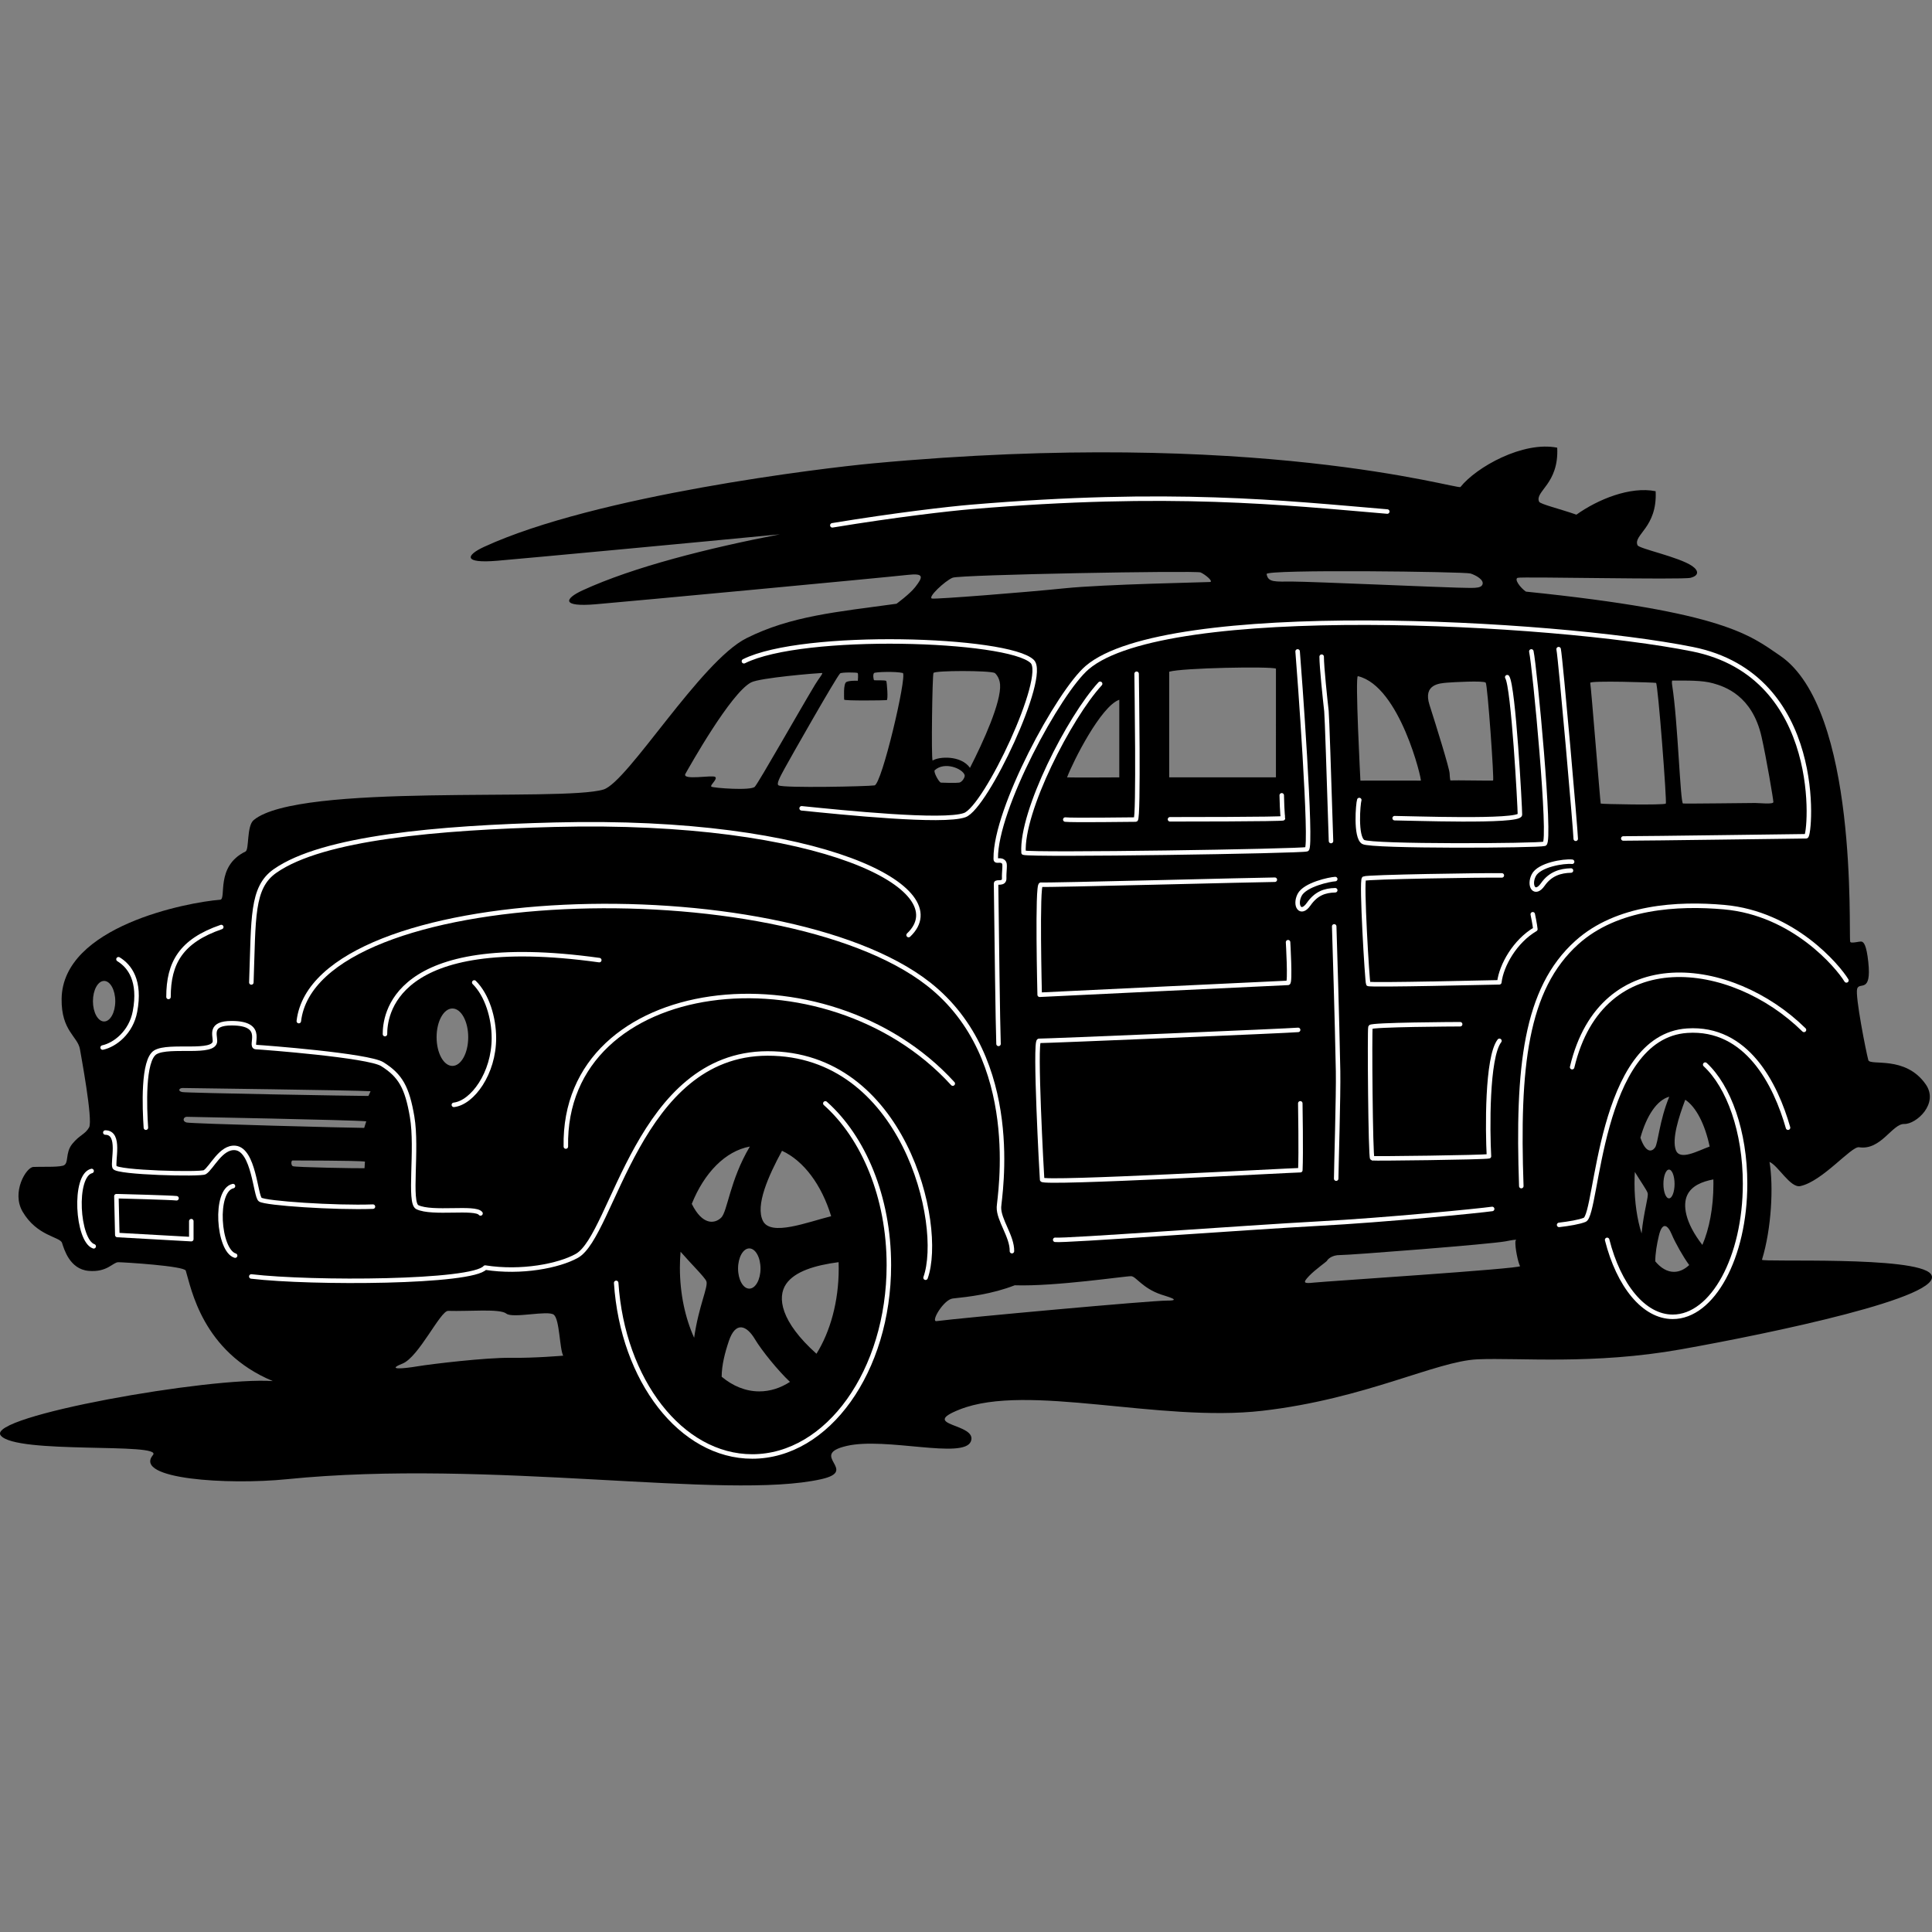 <?xml version="1.0" encoding="utf-8"?>
<!-- Generator: Adobe Illustrator 24.2.0, SVG Export Plug-In . SVG Version: 6.00 Build 0)  -->
<svg version="1.1" id="Layer_2_1_" xmlns="http://www.w3.org/2000/svg" xmlns:xlink="http://www.w3.org/1999/xlink" x="0px" y="0px"
	 viewBox="0 0 2166.3 2166.3" style="enable-background:new 0 0 2166.3 2166.3;" xml:space="preserve">
<rect x="0" y="0" width="2166.3" height="2166.3" fill="#808080" stroke="none"/>
<style type="text/css">
	.st0{fill:none;stroke:#FFFFFF;stroke-width:5.04;stroke-linecap:round;stroke-linejoin:round;stroke-miterlimit:10;}
</style>
<g>
	<g>
		<g>
			<path d="M2165.02,1428.58c-15.74-20.78-190.32-12.96-189.36-16.1c10.73-34.89,13.04-82.54,8.43-109.63
				c9.59,3.83,23.33,29.44,34.51,27.09c24.91-5.24,57.2-44.93,65.92-43.57c24.53,3.83,37.18-26.45,50.6-26.07
				c13.42,0.39,39.26-22.8,24.15-44.46c-23-32.97-62.54-20.26-64.4-27.22c-2.68-10.1-14.82-71.42-12.51-79.85
				c2.29-8.44,16.35,6.06,12.51-29.97c-2.07-19.49-5.17-22.42-7.48-23c-2.3-0.58-12.37,2.67-12.84,0
				c-1.91-10.92,9.34-260.75-78.67-320.65c-33.51-22.81-62.16-48.99-284.92-71.79c-6.44-4.49-13.35-13.95-9.26-15.48
				c4.09-1.53,184.25,2.43,193.83,0c9.59-2.43,9.37-7.97,1.92-13.16c-14.71-10.25-59.59-19.41-61.33-23.38
				c-5.15-11.76,22.35-19.74,20.31-60.57c-28.5-5.7-64.84,9.16-88.85,26.3c-18.34-6.45-40.61-11.76-41.83-14.53
				c-5.15-11.76,22.35-19.74,20.31-60.56c-38.33-7.67-90.84,21.85-108.48,44.08c-2.66,3.35-229.11-66.53-659.3-26.45
				c-55.73,5.19-309.98,35.77-435.45,93.53c-20.19,9.29-24.28,18.91,14.83,15.59c32.75-2.78,233.29-21.52,316.79-29.64
				c-79.82,15.43-163.95,36.47-221.24,62.85c-20.2,9.3-24.28,18.91,14.82,15.59c39.1-3.32,317.39-29.39,350.1-32.97
				c17.64-1.93,17.33,1.9,8.05,13.74c-6.26,7.99-20.96,18.66-20.96,18.66c-66.5,9.16-118.32,13.58-168.27,38.65
				c-51.49,25.84-133.08,161.45-160.32,169.66c-46.59,14.05-341.58-7.89-392.18,34.26c-8.08,6.73-4.83,33.16-9.2,35.27
				c-34.12,16.48-20.94,53.47-28.37,54.04c-37.01,2.88-176.65,29.77-177.79,111.04c-0.52,36.28,18.3,42.27,20.59,56.73
				c0.76,4.85,14.82,79.47,10.22,87.52c-4.6,8.05-10.45,8.15-18.88,18.5c-8.43,10.35-3.18,22.51-10.47,24.43
				c-7.28,1.92-25.04,0.9-33.22,1.41c-8.18,0.51-24.64,28.43-12.01,50.08c16.1,27.59,41.91,28.11,44.21,35.01
				c2.3,6.9,8.51,29.6,29.9,31.44c20.95,1.79,27.09-9.71,33.22-9.71c6.13,0,74,4.21,75.65,9.46c5.99,19.22,18.27,90.84,97.61,123.81
				c-70.15-4.98-321.98,39.48-305.12,60.95c16.87,21.47,182.7,7.54,170.71,21.98c-22.49,27.09,84.16,33.76,150.26,27.09
				c227.94-23,492.52,23.85,598.99,0c43.34-9.71-15.33-27.09,28.62-37.31c43.95-10.22,131.35,15.33,139.27-5.12
				c7.93-20.44-59.55-17.18-12.52-35.77c75.98-30.05,223.73,14.8,339.24,1.5c115.51-13.29,194.84-55.68,241.35-57.72
				c46.51-2.04,129.56,6.39,228.46-11.25C1984.09,1495.28,2184.19,1453.88,2165.02,1428.58 M116.73,1145.35
				c-6.92,0-12.52-10.18-12.52-22.73c0-12.56,5.6-22.74,12.52-22.74c6.91,0,12.52,10.18,12.52,22.74
				C129.26,1135.17,123.65,1145.35,116.73,1145.35 M507.27,1130.79c9.8,0,17.73,14.42,17.73,32.2s-7.94,32.2-17.73,32.2
				c-9.79,0-17.73-14.42-17.73-32.2C489.54,1145.2,497.48,1130.79,507.27,1130.79 M408.73,1309.89c-5.06,0.27-78.23-0.99-80.47-2.3
				c-2.24-1.31-1.84-6.45-0.23-6.38c1.6,0.07,73.47-0.02,81.19,1.27L408.73,1309.89z M408.36,1264.68
				c-12.57,0.04-193.76-4.63-199.11-6.05c-5.35-1.41-3.6-6.53,0.38-6.38c3.98,0.15,182.12,3.4,201.05,5.04L408.36,1264.68z
				 M413.11,1228.87c-13.17,0.03-202.96-3.32-208.57-4.34c-5.61-1.01-3.77-4.69,0.39-4.58c4.16,0.11,190.77,2.44,210.6,3.62
				L413.11,1228.87z M572.34,1522.5c-27.22-0.39-88.55,6.9-104.64,9.58c-16.1,2.68-34.88,4.22-16.49-3.06
				c18.4-7.29,42.54-59.43,51.28-59.17c23.72,0.72,57.97-2.69,65.25,3.06c7.28,5.75,46.76-4.07,53.28,1.29
				c6.52,5.37,6.39,38.21,10.48,45.88C631.49,1520.07,599.55,1522.88,572.34,1522.5 M768.6,867.53c4.6-8.01,50.6-90.34,73.6-102.37
				c9.88-5.16,73.17-10.35,79.35-10.56c2.02-0.07-3.1,5.51-7.67,13.11c-18.48,30.75-62.41,108.48-67.46,114.39
				c-4.05,4.74-46.39,1.46-48.68,0c-2.3-1.46,7.28-8.38,4.22-10.93C798.88,868.62,763.99,875.54,768.6,867.53 M852.75,1422.36
				c0,12.46-5.64,22.55-12.59,22.55c-6.96,0-12.59-10.09-12.59-22.55c0-12.45,5.64-22.55,12.59-22.55
				C847.11,1399.81,852.75,1409.91,852.75,1422.36 M778.31,1500.01c-10.06-22.32-15.97-49.43-15.97-78.69
				c0-6.03,0.28-11.95,0.76-17.77c12.63,14.46,27.09,28.51,28.92,33.07C794.43,1442.65,783.44,1464.23,778.31,1500.01
				 M775.67,1349.86c13.94-34.77,37.6-59.21,65.11-64.26c-22.54,37.91-25.04,72.91-32.18,79.77
				C801.36,1372.34,787.62,1374.11,775.67,1349.86 M851.38,1560.13c-15.27,0-29.63-5.95-42.19-16.43
				c0.02-12.75,3.52-26.64,8.09-40.15c7.57-22.41,19.89-17.49,29.05-2.18c7.81,13.05,26.16,35.63,39.44,48.1
				C875.19,1556.33,863.58,1560.13,851.38,1560.13 M876.85,1290.35c24.4,11.25,44.41,38.23,55.11,73.35
				c-26.84,6.7-67.6,22.81-76.47,5.36C846.65,1351.67,861.67,1318.34,876.85,1290.35 M915.49,1517.93
				c-39.96-35.78-44.46-63.19-33.95-78.34c9.76-14.09,32.46-20.9,58.77-24.36c0.08,2.37,0.12,4.75,0.12,7.14
				C940.43,1459.49,930.92,1493.15,915.49,1517.93 M1877.65,1327.55c0,8.91-2.8,16.13-6.26,16.13s-6.25-7.22-6.25-16.13
				c0-8.91,2.8-16.13,6.25-16.13S1877.65,1318.64,1877.65,1327.55 M1840.66,1383.08c-5-15.96-7.93-35.36-7.93-56.29
				c0-4.31,0.13-8.55,0.37-12.71c6.27,10.35,13.46,20.39,14.37,23.66C1848.67,1342.06,1843.21,1357.49,1840.66,1383.08
				 M1839.35,1275.69c6.93-24.87,18.69-42.35,32.35-45.97c-11.2,27.11-12.44,52.15-15.99,57.06
				C1852.11,1291.76,1845.29,1293.03,1839.35,1275.69 M1876.97,1426.09c-7.59,0-14.72-4.26-20.96-11.75
				c0.01-9.12,1.75-19.06,4.02-28.72c3.77-16.03,9.89-12.51,14.43-1.56c3.88,9.33,13,25.49,19.6,34.41
				C1888.8,1423.38,1883.03,1426.09,1876.97,1426.09 M1889.62,1233.11c12.13,8.05,22.07,27.35,27.38,52.47
				c-13.33,4.79-33.59,16.32-37.99,3.84C1874.61,1276.98,1882.09,1253.14,1889.62,1233.11 M1908.82,1395.91
				c-19.86-25.59-22.09-45.2-16.87-56.04c4.85-10.08,16.13-14.95,29.2-17.43c0.04,1.7,0.06,3.4,0.06,5.11
				C1921.22,1354.1,1916.49,1378.18,1908.82,1395.91 M980.57,880.64c-8.18,1.21-101.7,3.14-107.52,0
				c-2.88-1.55,1.72-9.71,6.84-19.18s57.56-101.85,62.1-106.37c1.43-1.43,18.59-1.22,19.62-0.49c1.02,0.73,0.25,8.74,0.25,8.74
				s-9.07-0.49-12.78,1.33c-3.71,1.82-2.55,18.34-2.55,19.8c0,1.45,45.9,0.91,47.72,0.54c1.82-0.36,0.19-20.13-0.48-21.4
				c-0.67-1.28-12.97-0.55-13.64-0.91c-0.67-0.36-1.72-6.89,0.07-8.1c1.78-1.22,23.63-1.95,32.19,0
				C1016.98,758.97,988.75,879.43,980.57,880.64 M1674.15,875.18c-1.35,0.38-42.93-0.49-47.92-0.11c0,0-0.57-2.05-0.83-7.93
				c-0.26-5.88-15.07-53.41-22.55-76.79c-7.47-23.38,11.64-24.17,19.93-24.91c5.56-0.5,41.02-2.49,43.12,0
				C1668.01,767.94,1675.49,874.8,1674.15,875.18 M1068.18,647.77c8.56-3.45,272.82-8.21,278.03-5.91
				c5.21,2.3,14.89,10.35,10.42,10.73c-4.47,0.38-118.19,2.46-163.03,7.06c-44.83,4.6-142.68,12.27-148.38,11.5
				C1039.25,670.34,1059.62,651.21,1068.18,647.77 M1255.03,784.63c0.01,7.04,0,87.02,0,87.02s-53.64,0.32-58.55,0
				C1203.19,853.73,1234.55,791.57,1255.03,784.63 M1046.68,754.6c1.31-2.91,62.54-2.91,68.77,0c0,0,5.24,4.28,5.9,12.75
				c1.52,19.72-18.83,64.48-33.73,93.62c-10.15-14.39-35.16-12.75-41.93-8.14C1044.04,849.56,1045.37,757.51,1046.68,754.6
				 M1048.09,863.64c10.97-10.11,31.11-1.9,33.52,5.34c0.77,2.3-2.73,8.01-6.11,8.56c-3.39,0.55-18.09,0.19-20.39,0
				C1052.81,877.36,1046.35,865.26,1048.09,863.64 M1308.63,1458.32c-17.9-0.1-229.9,19.27-258.58,23.03
				c-6.83,0.89,8.12-24.31,18.27-25.38c18.11-1.9,43.99-4.9,69.48-14.82c45.65,1.53,125.28-10.55,130.66-10.19
				c5.37,0.36,12.54,13.35,33.13,20.45C1307.71,1453.52,1326.53,1458.42,1308.63,1458.32 M1430.67,871.62h-119.68V753.18
				c14.56-4.37,114.36-6.13,119.69-3.45L1430.67,871.62L1430.67,871.62z M1420.23,643.66c-0.89-5.49,222.2-2.66,228.58-0.62
				c6.39,2.04,15.06,7.12,13.55,12.01c-1.66,5.37-10.99,4.11-29.01,3.84c-14.65-0.23-164.44-6.8-183.99-6.8
				C1429.81,652.09,1421.8,653.3,1420.23,643.66 M1593.11,875.28c-1.53-0.17-67.72,0-67.72,0s-6.17-117.91-2.81-117.12
				C1569.85,769.28,1594.64,875.45,1593.11,875.28 M1473.2,1438.15c-11.48,1.29-12.65,0.26-5.52-7.28
				c7.13-7.54,19.99-16.26,20.35-17.32c0.36-1.07,4.85-6.44,14.82-6.29c9.97,0.14,169.98-12.3,185.63-15.44
				c15.66-3.13,10.81-1.06,10.73-0.22c-0.67,7.09,3.03,24.28,5.18,28.07C1706.03,1422.54,1484.68,1436.85,1473.2,1438.15
				 M1867.84,901.02c-1.58,1.98-72.57,0.66-73.01,0c-0.44-0.65-10.89-132.51-11.76-135.32c-0.87-2.81,71.6-0.51,73.78,0
				C1859.02,766.21,1869.15,899.38,1867.84,901.02 M1887.11,900.93c-3.07-0.37-5.75-92.3-12.14-132.43c-0.68-4.3,0-5.36,0-5.36
				c16.87,0,33.22-0.52,46,3.07c12.78,3.58,43.7,13.54,54.18,59.8c5.45,24.06,13.29,70.52,13.29,73.34c0,2.81-15.69,1.02-20.44,1.02
				C1960.97,900.37,1890.18,901.31,1887.11,900.93"/>
			<path class="st0" d="M1134.66,1402.9c0.38-16.48-15.08-35.13-14.56-49.44c0.39-10.91,27.99-166.46-79.17-250.27
				c-166.1-129.91-687.47-113.89-705.87,41.74"/>
			<path class="st0" d="M431.66,1159.52c0-18.43,6.68-115.5,240.3-82.96"/>
			<path class="st0" d="M634.48,1285.6c-3.7-192.53,291.85-226.3,433.84-70.59"/>
			<path class="st0" d="M248.1,1039.46c-45.11,15.53-59.16,40.23-59.16,78.39"/>
			<path class="st0" d="M2070.34,1099.31c-9.58-15.71-59.13-75.21-137.1-82.15c-51.62-4.6-120.1-0.9-165.18,39.67
				c-57.97,52.18-66.86,140.24-62.26,273.12"/>
			<path class="st0" d="M214.5,1369.27v20.16l-82.98-4.65l-1.01-43.52l2.57,0.04c2.9,0.05,58.32,1.51,64.87,2.27"/>
			<path class="st0" d="M2004.88,1264.44c-13.87-48.62-46.09-113.23-113.04-108.77c-99.66,6.63-100.23,206.16-114.99,212.1
				c-6.1,2.46-17.41,4.35-28.67,5.67"/>
			<path class="st0" d="M1673.12,1355.56c-14.05,2.04-118.73,12.41-195.39,16.5c-76.67,4.09-285.89,19.63-294.57,18.1"/>
			<path class="st0" d="M1496,1038.73c3.12,99.47,4.09,149.43,4.35,162.42c0.51,25.05-2.12,111.74-2.12,120.43"/>
			<path class="st0" d="M1481.95,736.31c0,11.5,3.83,47.53,5.36,61.08c0.62,5.44,2.74,71.53,5.11,145.66"/>
			<path class="st0" d="M1497.16,985.68c-6.02,0.26-34.13,6.13-40.01,17.89c-5.87,11.76,1.12,23.25,10.23,10.23
				c8.37-11.96,17.91-15.33,29.78-15.59"/>
			<path class="st0" d="M1762.79,966.26c-9.2-1.02-37.19,3.45-43.07,15.21c-5.88,11.76,1.11,23.25,10.23,10.22
				c8.37-11.96,19.69-15.33,31.56-15.59"/>
			<path class="st0" d="M1683.97,981.57c-20.48-0.35-151.27,1.67-154.54,3.57c-3.28,1.9,3.64,116.31,4.73,118.05
				c1.09,1.74,142.27-1.74,147-1.74c2.3-19.24,17.57-46.15,40.39-59.58c-0.47-5-2.91-16.72-2.91-16.72"/>
			<path class="st0" d="M1637.24,1148.44c-5.11,0-99.58,0.45-100.6,3.18c-1.02,2.72,0.01,146.71,2.05,147.16
				c2.04,0.45,124.2-0.91,130.84-2.27c-1.54-28.62-2.55-110.83,11.75-129.45"/>
			<path class="st0" d="M1717.05,730.43c3.8,17.05,22.36,213.38,14.82,215.68c-7.54,2.3-194.27,3.32-203.31-2.04
				c-9.04-5.37-5.72-43.43-4.44-47.02"/>
			<path class="st0" d="M1563.78,917.4c13.54,0,140.47,4.76,140.47-3.96c0-8.71-7.23-143.6-14.23-154.13"/>
			<path class="st0" d="M1747.65,727.88c2.3,11.5,19.17,204.95,19.17,212.62"/>
			<path class="st0" d="M1429.44,986.4c-15.23,0-257.78,6.37-262.27,5.57c-4.48-0.8-1.42,123.42-1.42,123.42
				s275.84-13.33,278.53-13.33c2.68,0,0-45.61,0-45.61"/>
			<path class="st0" d="M1455.56,1154.79c-7.41,0.92-285.46,12.54-290.55,12.29c-5.09-0.26,3.05,150.71,3.5,155.65
				c0.46,4.93,281.19-10.62,289.52-10.62c0.93-18.97-0.05-73.1-0.05-74.96"/>
			<path class="st0" d="M1820.14,940.15c26.44,0,200.5-2.47,205.1-2.47s21.82-179.96-127.7-209.81
				c-157.36-31.42-590.35-54.59-678.55,20.7c-31.86,27.2-103.09,158.7-102.47,213.89c0.01,0.32,0.01,0.64,0.02,0.96
				c0.04,3.55,5.94-0.92,9.24,3.76c1.56,2.21-0.1,10.21,0.19,17.64c0.28,7.28-9.15,3.1-9.11,5.81c0.77,61.62,1.9,155.71,2.76,179.86
				"/>
			<path class="st0" d="M898.85,906.35c45.49,4.6,158.86,16.29,182.88,7.6c24.02-8.69,93.07-155.37,75.67-172.27
				c-26.8-26.04-256.82-33.45-323.26-0.23"/>
			<path class="st0" d="M163.59,1264.44c-1.46-21.81-3.8-76.04,10.73-84.57c15.53-9.12,66.73,2.77,66.73-12.65
				c0-7.08-6.07-19.93,18.68-19.93c40.04,0,18.56,26.32,27.3,26.76c8.73,0.44,126,9.39,141.6,19.16
				c20.38,12.78,27.89,26.09,33.48,59.03c6.19,36.45-4,96.58,5.83,101.32c16.8,8.09,64.88-0.79,70.86,7.04"/>
			<path class="st0" d="M508.89,1238.84c21.01-2.43,44.91-35.54,44.91-74.77c0-22.92-7.7-48.26-22.05-62.46"/>
			<path class="st0" d="M132.84,1075.58c12.69,7.72,25,24.24,18.51,58.66c-4.4,23.29-22.33,37.3-36.28,40.34"/>
			<path class="st0" d="M281.78,1431.27c68.62,8.05,248.13,7.03,262.19-9.97c40.6,6.4,82.78-1.92,102.86-13.16
				c40.89-22.87,68.64-226.52,213.63-226.93c152.65-0.43,198.5,191.69,177.35,251.46"/>
			<path class="st0" d="M418.18,1352.97c-42.16,1.53-121.06-3.73-126.44-7.95c-5.37-4.22-7.04-55.98-27.98-57.88
				c-16.07-1.46-26.39,22.36-34.12,27.21c-4.59,2.88-98.71,0.57-101.2-5.56c-2.49-6.13,7.28-38.91-10.35-38.91"/>
			<path class="st0" d="M102.73,1312.99c-20.66,5.14-16.14,78.24,2.34,84.48"/>
			<path class="st0" d="M261.24,1329.93c-21.3,4.75-16.63,72.22,2.41,77.97"/>
			<path class="st0" d="M1454.99,730.43c1.65,18.91,16.43,219.59,10.3,221.81c-6.13,2.22-308.91,6.9-317.6,3.83
				c-2.78-46.25,51.37-151.86,85.86-189.36"/>
			<path class="st0" d="M1274.45,755.48c0,5.65,2.56,163.47-1.02,163.47c-3.57,0-72.47,0.94-78.96,0"/>
			<path class="st0" d="M1311.88,918.66c0,0,128.08,0.04,126.93-1.21c-1.15-1.26-1.63-25.68-1.63-25.68"/>
			<path class="st0" d="M925.42,1237.21c42.82,38.05,71.25,105.04,71.25,181.32c0,118.51-68.59,214.58-153.21,214.58
				c-79.81,0-145.37-85.48-152.55-194.65"/>
			<path class="st0" d="M1911.99,1193.72c26.51,24.56,44.71,75.1,44.71,133.48c0,82.47-36.32,149.31-81.11,149.31
				c-32.56,0-60.63-35.31-73.55-86.27"/>
			<path class="st0" d="M281.83,1101.61c2.62-72.71,0-106.38,26.59-125.01c53.41-37.42,183.22-48.57,313.75-51.89
				c299.58-7.64,451.23,72.02,396.62,123.75"/>
			<path class="st0" d="M1555.52,573.58c-116.98-9.88-242.68-24.03-466.86-5.16c-23.91,2.01-84.3,8.88-155.37,20.61"/>
			<path class="st0" d="M2022.76,1154.79c-80.85-79.71-226.78-98.44-259.97,41.81"/>
		</g>
	</g>
</g>
</svg>
